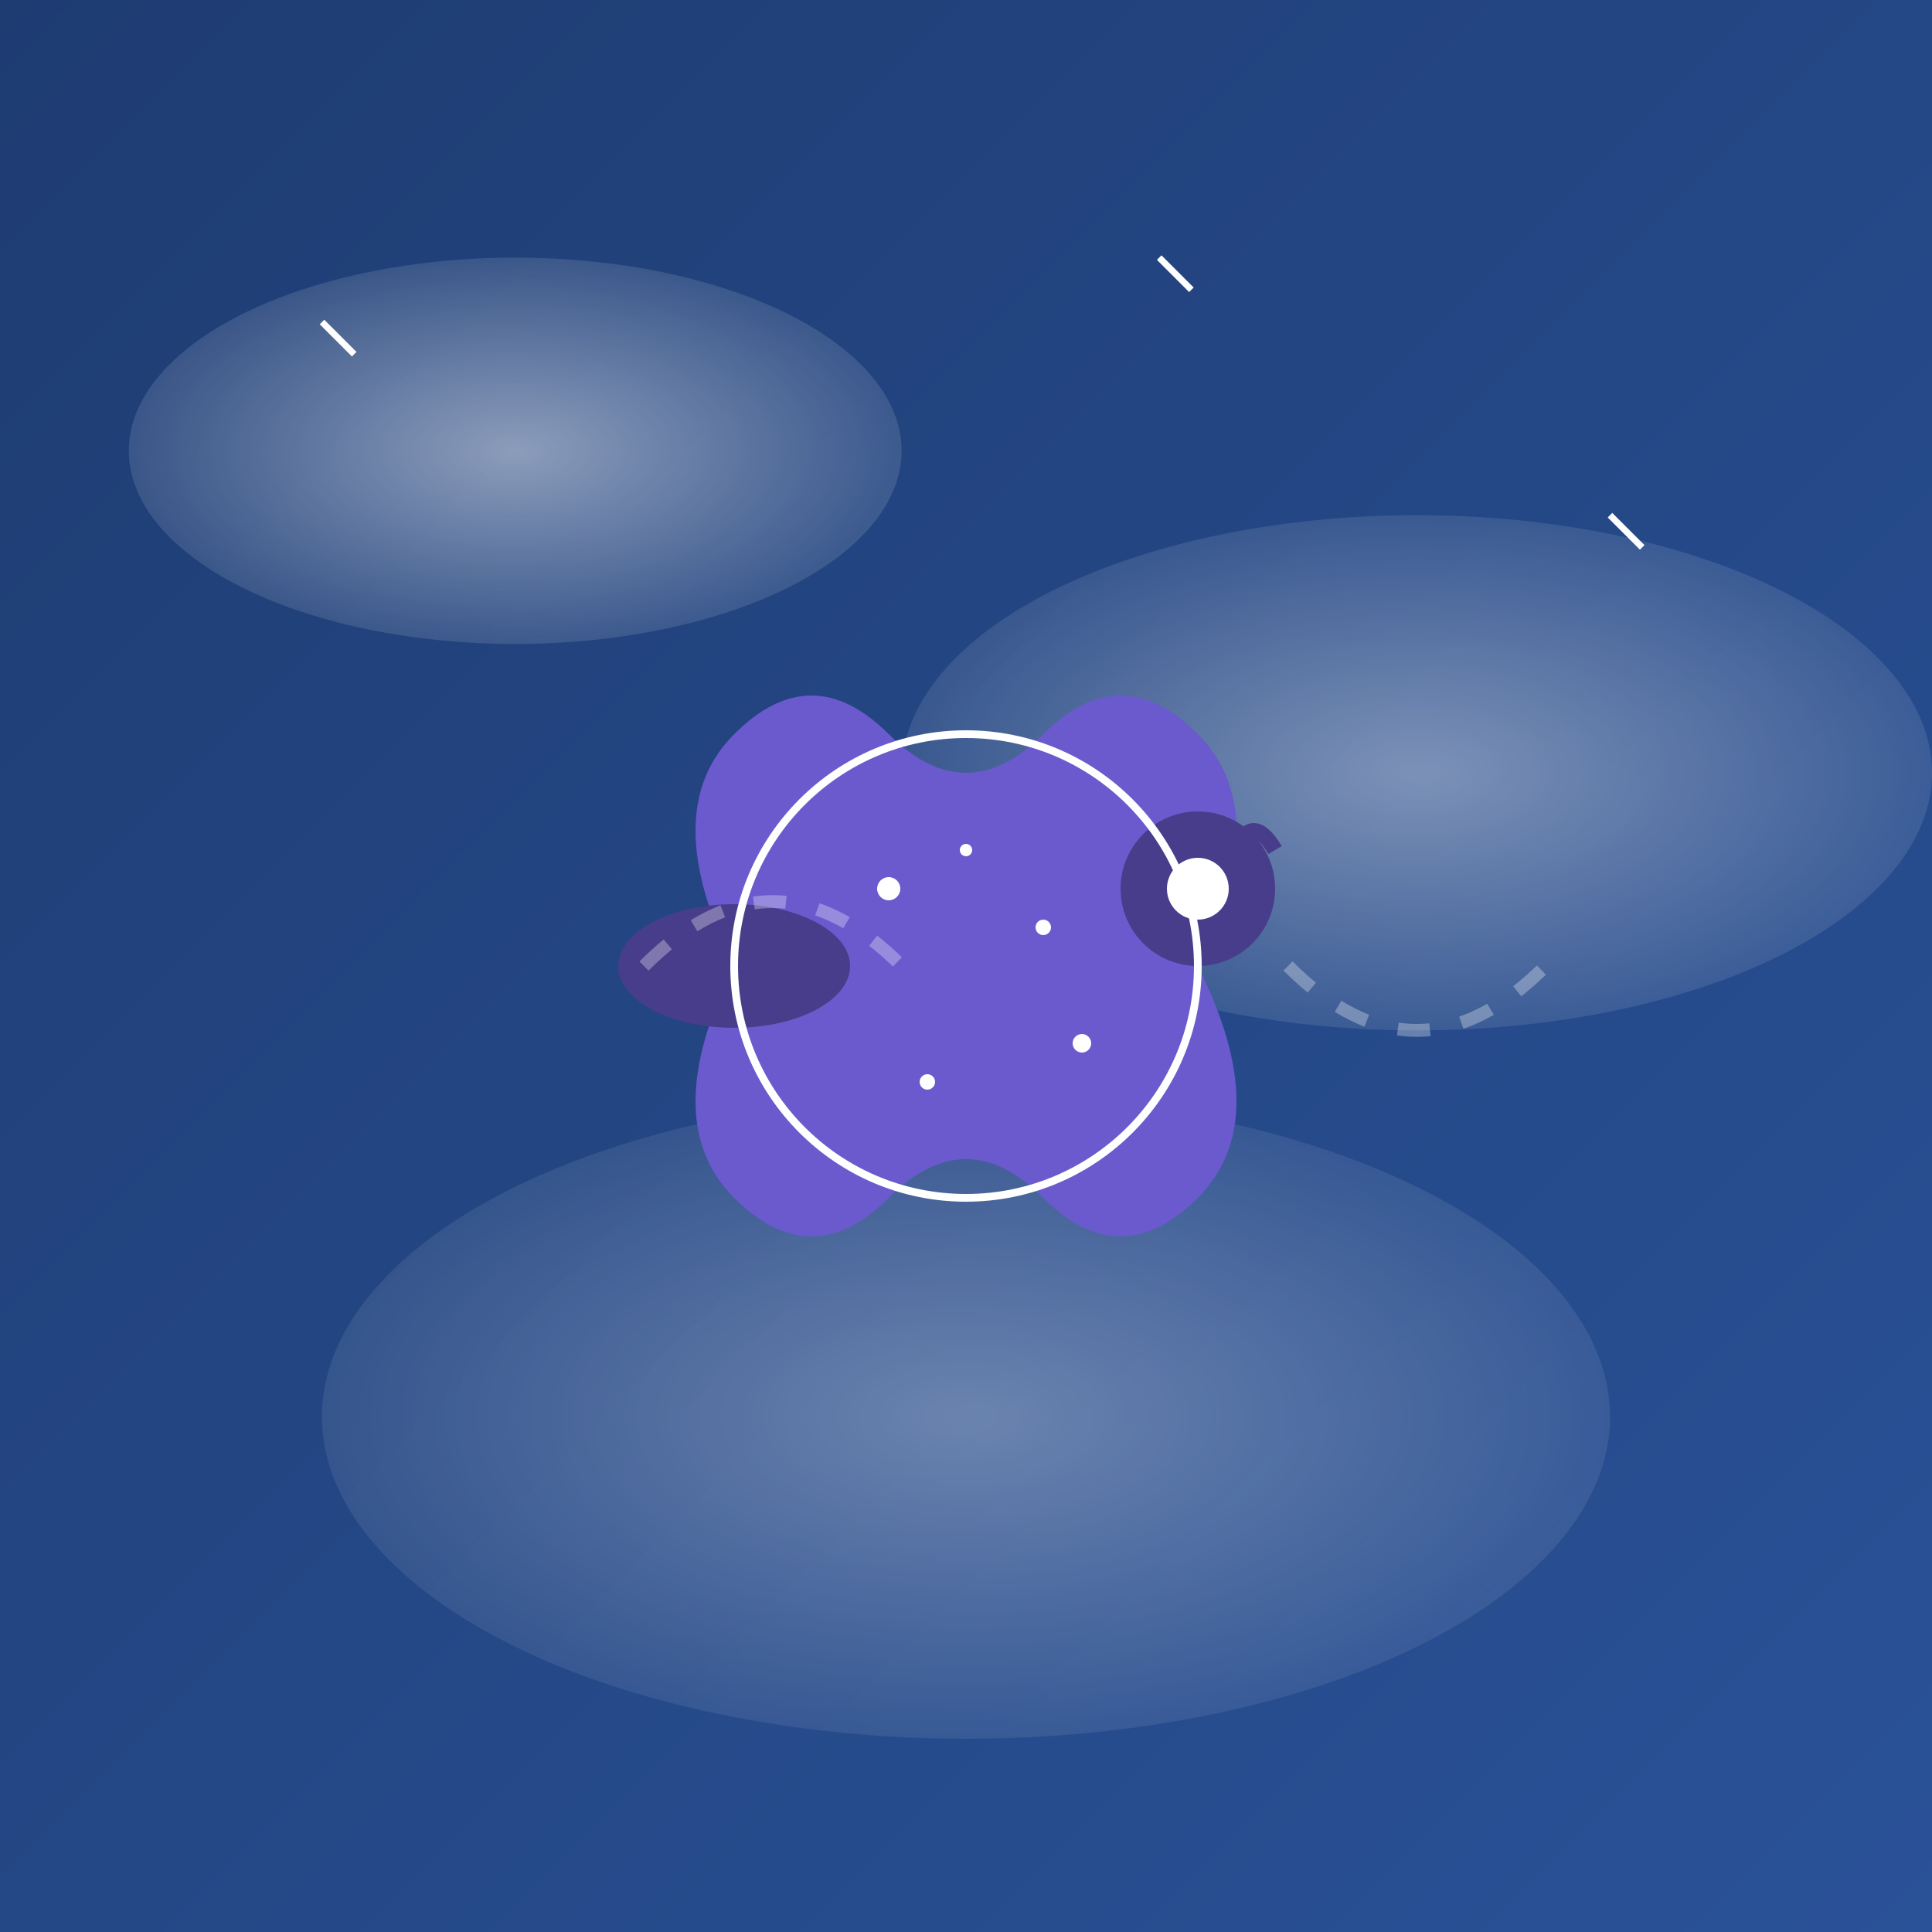 <svg viewBox="0 0 300 300" xmlns="http://www.w3.org/2000/svg">
  <defs>
    <!-- Background Gradient -->
    <linearGradient id="bgGradient" x1="0%" y1="0%" x2="100%" y2="100%">
      <stop offset="0%" style="stop-color: #1e3c72; stop-opacity:1" />
      <stop offset="100%" style="stop-color: #2a5298; stop-opacity:1" />
    </linearGradient>
    <!-- Cosmic Cloud Gradient -->
    <radialGradient id="cloudGradient" cx="50%" cy="50%" r="50%">
      <stop offset="0%" style="stop-color: rgba(255,255,255,0.8)" />
      <stop offset="100%" style="stop-color: rgba(255,255,255,0.2)" />
    </radialGradient>
    <!-- Snail Shell Gradient -->
    <conicGradient id="shellGradient" angle="45deg">
      <stop offset="0%" stop-color="#ff9a9e" />
      <stop offset="25%" stop-color="#fad0c4" />
      <stop offset="50%" stop-color="#fad0c4" />
      <stop offset="75%" stop-color="#ff9a9e" />
      <stop offset="100%" stop-color="#ff9a9e" />
    </conicGradient>
  </defs>
  
  <!-- Background -->
  <rect width="300" height="300" fill="url(#bgGradient)" />
  
  <!-- Cosmic Clouds -->
  <ellipse cx="80" cy="70" rx="60" ry="30" fill="url(#cloudGradient)" opacity="0.6"/>
  <ellipse cx="220" cy="120" rx="80" ry="40" fill="url(#cloudGradient)" opacity="0.5"/>
  <ellipse cx="150" cy="220" rx="100" ry="50" fill="url(#cloudGradient)" opacity="0.4"/>
  
  <!-- Galactic Snail Body -->
  <g transform="translate(150,150) scale(1.2)">
    <!-- Snail Body -->
    <path d="M-30,0 Q-40,-20 -30,-30 Q-20,-40 -10,-30 Q0,-20 10,-30 Q20,-40 30,-30 Q40,-20 30,0 Q40,20 30,30 Q20,40 10,30 Q0,20 -10,30 Q-20,40 -30,30 Q-40,20 -30,0 Z" fill="#6a5acd" />
    
    <!-- Snail Head -->
    <circle cx="30" cy="-10" r="10" fill="#483d8b" />
    <circle cx="30" cy="-10" r="4" fill="#fff" />
    
    <!-- Snail Tentacles -->
    <path d="M25,-15 Q27,-20 30,-15" stroke="#483d8b" stroke-width="2" fill="none"/>
    <path d="M35,-15 Q37,-20 40,-15" stroke="#483d8b" stroke-width="2" fill="none"/>
    
    <!-- Snail Foot -->
    <ellipse cx="-30" cy="0" rx="15" ry="8" fill="#483d8b" />
    
    <!-- Snail Shell with Galaxy Pattern -->
    <circle cx="0" cy="0" r="30" fill="url(#shellGradient)" stroke="#fff" stroke-width="1"/>
    <!-- Stars on Shell -->
    <circle cx="-10" cy="-10" r="1.5" fill="#fff"/>
    <circle cx="10" cy="-5" r="1" fill="#fff"/>
    <circle cx="15" cy="10" r="1.2" fill="#fff"/>
    <circle cx="-5" cy="15" r="1" fill="#fff"/>
    <circle cx="0" cy="-15" r="0.8" fill="#fff"/>
  </g>
  
  <!-- Motion Lines -->
  <path d="M100,150 Q120,130 140,150" stroke="rgba(255,255,255,0.3)" stroke-width="2" fill="none" stroke-dasharray="5,5"/>
  <path d="M200,150 Q220,170 240,150" stroke="rgba(255,255,255,0.3)" stroke-width="2" fill="none" stroke-dasharray="5,5"/>
  
  <!-- Shooting Stars -->
  <g>
    <line x1="50" y1="50" x2="55" y2="55" stroke="#fff" stroke-width="1"/>
    <line x1="250" y1="80" x2="255" y2="85" stroke="#fff" stroke-width="1"/>
    <line x1="180" y1="40" x2="185" y2="45" stroke="#fff" stroke-width="1"/>
  </g>
</svg>